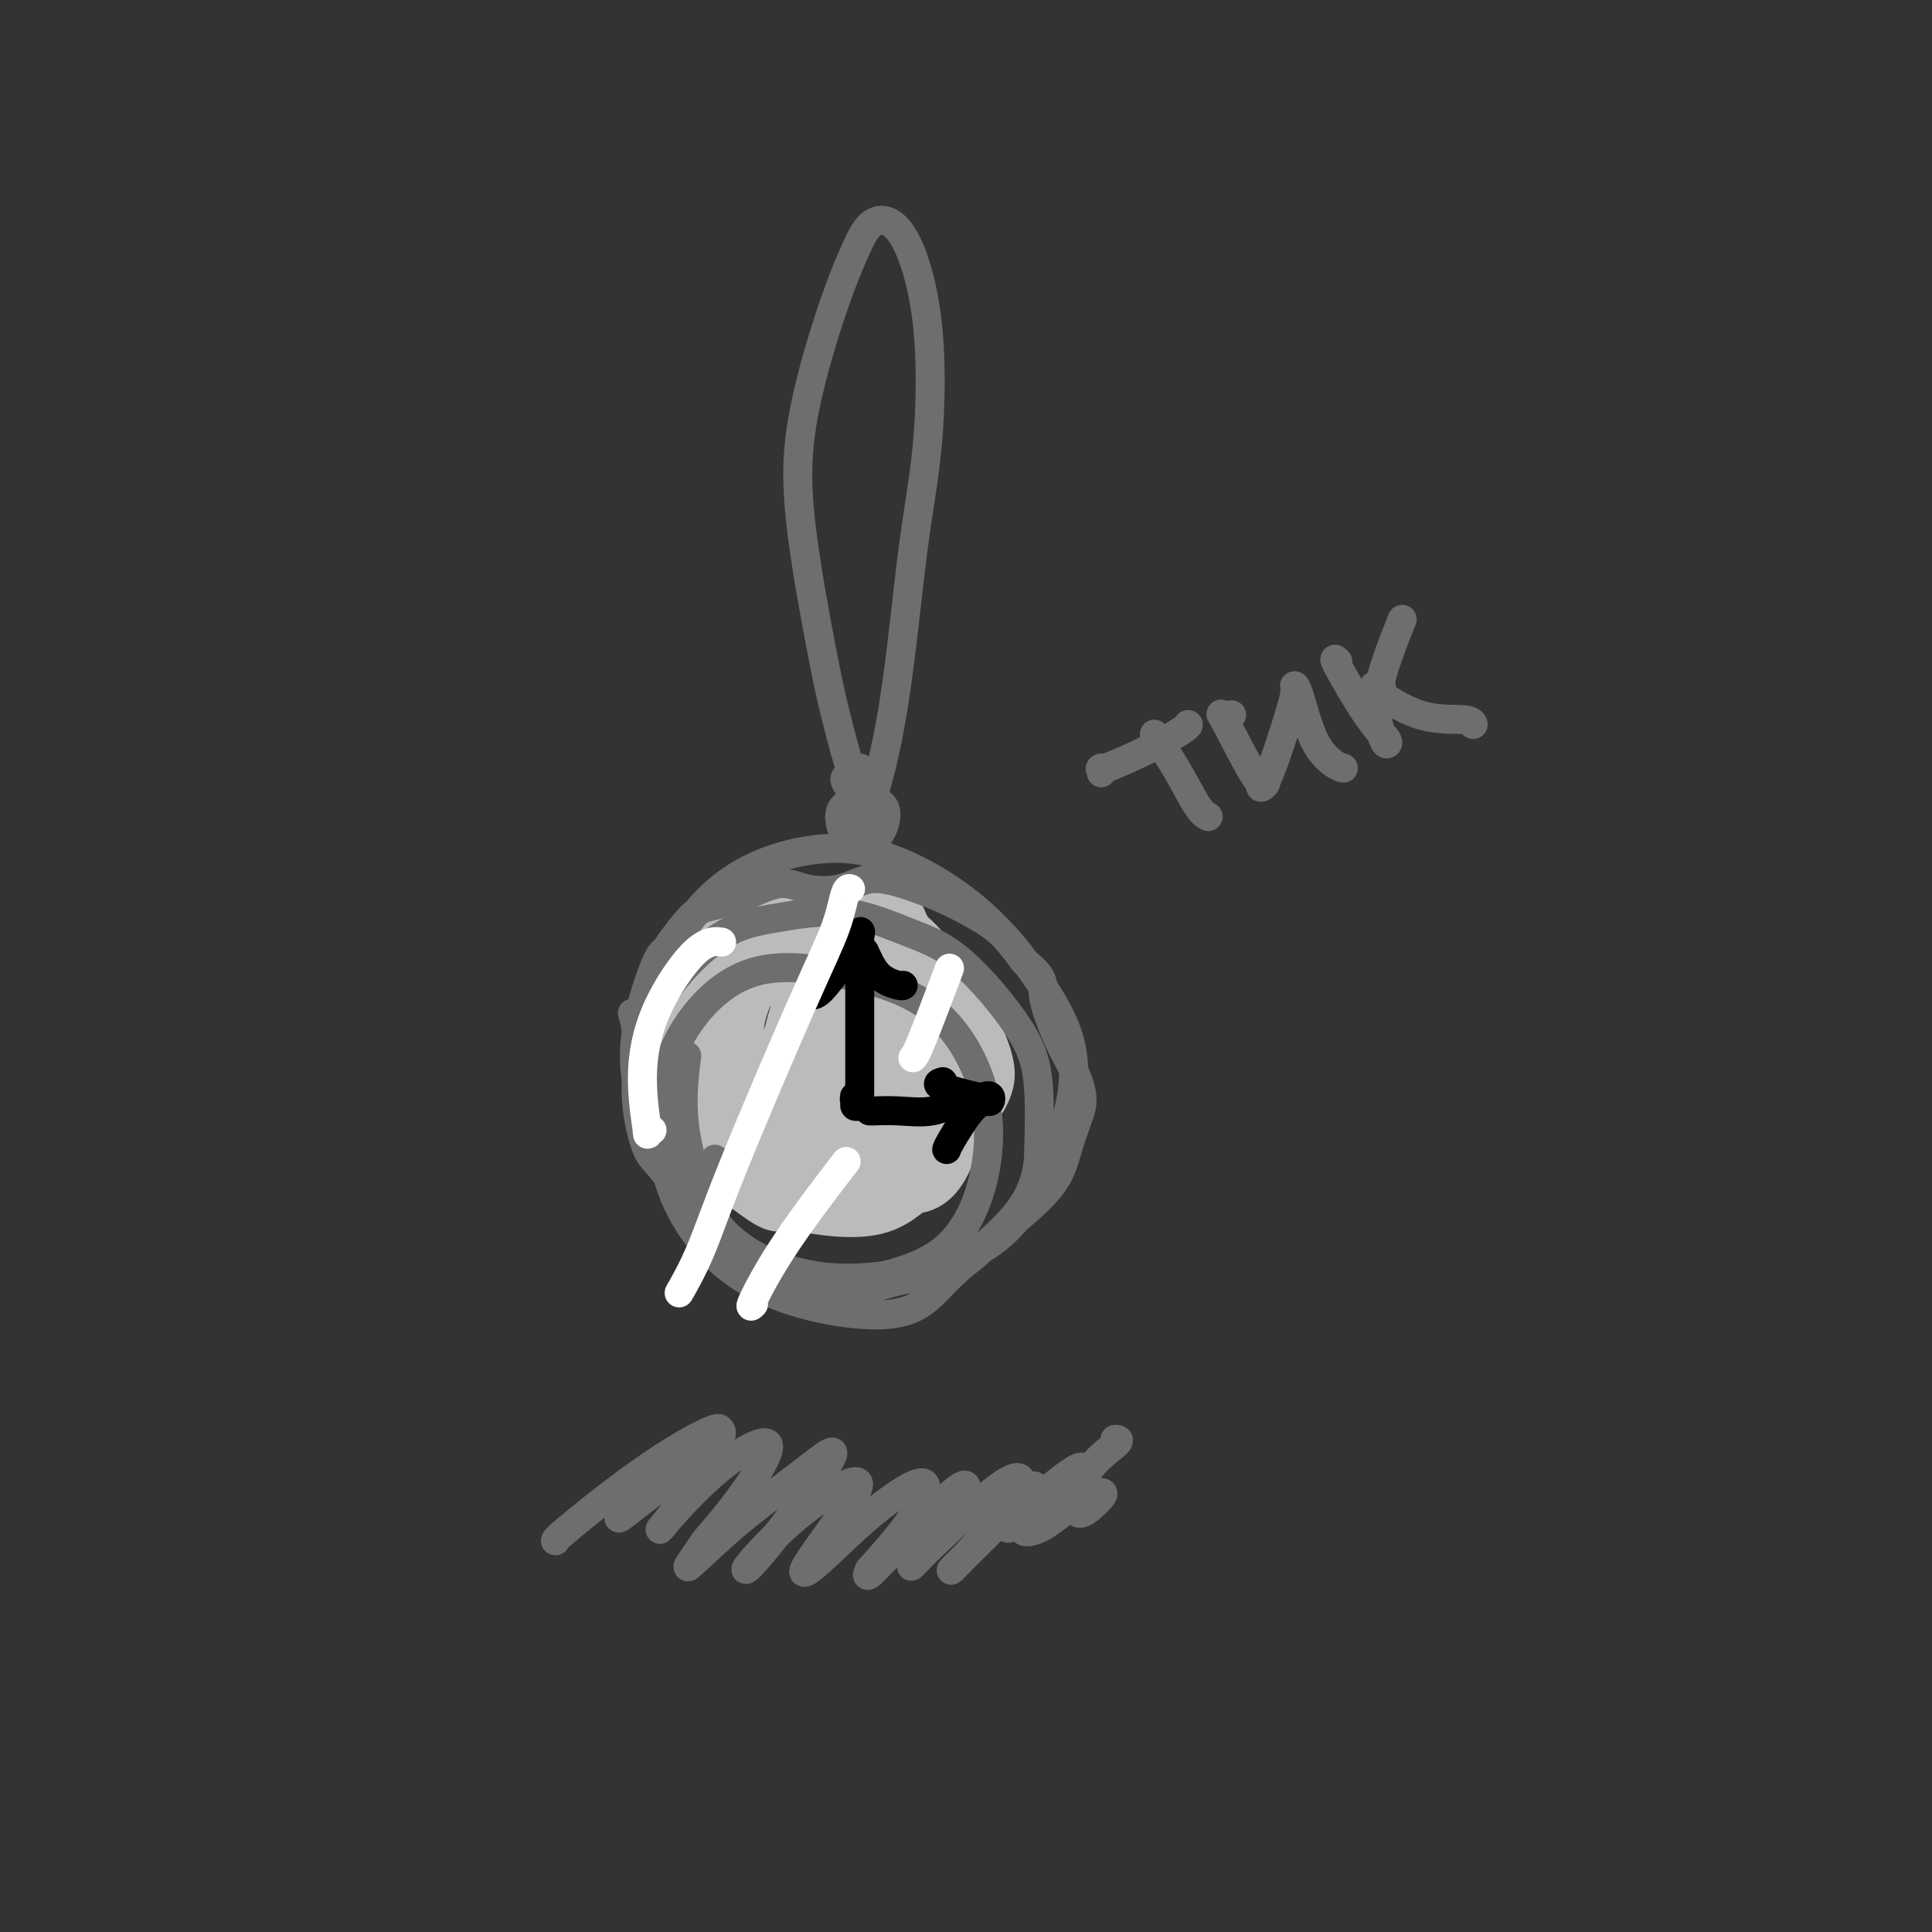 <svg viewBox='0 0 400 400' version='1.1' xmlns='http://www.w3.org/2000/svg' xmlns:xlink='http://www.w3.org/1999/xlink'><rect x="0" y="0" width="400" height="400" fill="#333333" stroke="none"/><g fill='none' stroke='#BABBBB' stroke-width='6' stroke-linecap='round' stroke-linejoin='round'><path d='M162,252c-1.068,0.014 -2.136,0.029 -4,-1c-1.864,-1.029 -4.525,-3.100 -7,-5c-2.475,-1.900 -4.765,-3.628 -7,-6c-2.235,-2.372 -4.417,-5.386 -6,-8c-1.583,-2.614 -2.567,-4.826 -3,-9c-0.433,-4.174 -0.314,-10.309 1,-15c1.314,-4.691 3.822,-7.937 6,-11c2.178,-3.063 4.027,-5.944 7,-8c2.973,-2.056 7.069,-3.288 11,-4c3.931,-0.712 7.697,-0.904 13,0c5.303,0.904 12.142,2.902 17,7c4.858,4.098 7.735,10.294 10,16c2.265,5.706 3.917,10.921 4,16c0.083,5.079 -1.405,10.023 -4,14c-2.595,3.977 -6.298,6.989 -10,10'/><path d='M190,248c-3.186,2.724 -6.151,4.532 -11,5c-4.849,0.468 -11.581,-0.406 -17,-2c-5.419,-1.594 -9.524,-3.908 -12,-7c-2.476,-3.092 -3.324,-6.962 -4,-10c-0.676,-3.038 -1.180,-5.246 -1,-9c0.180,-3.754 1.046,-9.056 2,-13c0.954,-3.944 1.998,-6.529 5,-10c3.002,-3.471 7.963,-7.827 13,-9c5.037,-1.173 10.150,0.836 15,4c4.850,3.164 9.438,7.482 12,12c2.562,4.518 3.097,9.234 3,14c-0.097,4.766 -0.827,9.581 -5,15c-4.173,5.419 -11.789,11.442 -18,13c-6.211,1.558 -11.018,-1.350 -15,-4c-3.982,-2.650 -7.138,-5.043 -9,-9c-1.862,-3.957 -2.431,-9.479 -3,-15'/><path d='M145,223c0.187,-5.706 2.154,-12.473 6,-18c3.846,-5.527 9.569,-9.816 17,-8c7.431,1.816 16.568,9.736 21,16c4.432,6.264 4.160,10.872 3,16c-1.160,5.128 -3.206,10.776 -7,15c-3.794,4.224 -9.334,7.025 -15,7c-5.666,-0.025 -11.457,-2.877 -16,-6c-4.543,-3.123 -7.836,-6.518 -9,-13c-1.164,-6.482 -0.197,-16.050 4,-22c4.197,-5.950 11.626,-8.282 18,-6c6.374,2.282 11.694,9.178 14,15c2.306,5.822 1.599,10.568 0,15c-1.599,4.432 -4.088,8.549 -7,11c-2.912,2.451 -6.245,3.237 -10,-1c-3.755,-4.237 -7.930,-13.496 -8,-19c-0.070,-5.504 3.965,-7.252 8,-9'/><path d='M164,216c3.681,-0.783 8.883,1.760 11,6c2.117,4.240 1.147,10.178 -1,14c-2.147,3.822 -5.473,5.528 -9,5c-3.527,-0.528 -7.256,-3.290 -8,-8c-0.744,-4.710 1.497,-11.370 5,-13c3.503,-1.630 8.270,1.769 10,5c1.730,3.231 0.425,6.295 -1,9c-1.425,2.705 -2.970,5.051 -5,4c-2.030,-1.051 -4.544,-5.498 -5,-8c-0.456,-2.502 1.146,-3.058 2,-3c0.854,0.058 0.958,0.731 1,1c0.042,0.269 0.021,0.135 0,0'/><path d='M168,249c-3.462,0.205 -6.924,0.409 -10,0c-3.076,-0.409 -5.767,-1.433 -8,-3c-2.233,-1.567 -4.008,-3.677 -6,-6c-1.992,-2.323 -4.202,-4.857 -6,-7c-1.798,-2.143 -3.185,-3.893 -4,-6c-0.815,-2.107 -1.058,-4.571 -1,-8c0.058,-3.429 0.417,-7.822 1,-11c0.583,-3.178 1.389,-5.141 3,-7c1.611,-1.859 4.026,-3.614 6,-5c1.974,-1.386 3.508,-2.402 7,-3c3.492,-0.598 8.944,-0.776 14,0c5.056,0.776 9.716,2.507 14,7c4.284,4.493 8.192,11.748 10,17c1.808,5.252 1.517,8.501 0,12c-1.517,3.499 -4.258,7.250 -7,11'/><path d='M181,240c-3.405,2.649 -8.419,3.771 -13,4c-4.581,0.229 -8.730,-0.435 -13,-4c-4.270,-3.565 -8.660,-10.029 -11,-15c-2.340,-4.971 -2.628,-8.448 -2,-13c0.628,-4.552 2.172,-10.179 6,-15c3.828,-4.821 9.940,-8.836 17,-8c7.060,0.836 15.070,6.522 20,12c4.930,5.478 6.782,10.748 6,17c-0.782,6.252 -4.197,13.487 -8,18c-3.803,4.513 -7.993,6.304 -13,6c-5.007,-0.304 -10.832,-2.702 -15,-6c-4.168,-3.298 -6.677,-7.497 -9,-13c-2.323,-5.503 -4.458,-12.310 2,-18c6.458,-5.690 21.508,-10.263 30,-8c8.492,2.263 10.426,11.361 11,18c0.574,6.639 -0.213,10.820 -1,15'/><path d='M188,230c-1.256,5.257 -3.895,10.898 -8,14c-4.105,3.102 -9.676,3.663 -15,1c-5.324,-2.663 -10.402,-8.549 -14,-14c-3.598,-5.451 -5.717,-10.465 -2,-17c3.717,-6.535 13.270,-14.590 22,-17c8.730,-2.410 16.636,0.826 22,6c5.364,5.174 8.187,12.285 9,18c0.813,5.715 -0.382,10.032 -2,15c-1.618,4.968 -3.657,10.586 -9,12c-5.343,1.414 -13.989,-1.375 -20,-5c-6.011,-3.625 -9.386,-8.087 -12,-13c-2.614,-4.913 -4.469,-10.278 -4,-16c0.469,-5.722 3.260,-11.802 9,-15c5.740,-3.198 14.430,-3.515 21,0c6.570,3.515 11.020,10.861 13,17c1.980,6.139 1.490,11.069 1,16'/><path d='M199,232c-1.860,5.717 -7.010,12.009 -12,14c-4.990,1.991 -9.819,-0.318 -14,-3c-4.181,-2.682 -7.714,-5.735 -10,-11c-2.286,-5.265 -3.325,-12.742 -1,-20c2.325,-7.258 8.014,-14.297 14,-12c5.986,2.297 12.268,13.932 14,21c1.732,7.068 -1.088,9.571 -4,12c-2.912,2.429 -5.918,4.783 -10,3c-4.082,-1.783 -9.239,-7.705 -10,-13c-0.761,-5.295 2.876,-9.964 6,-9c3.124,0.964 5.737,7.561 6,12c0.263,4.439 -1.825,6.720 -4,8c-2.175,1.280 -4.439,1.560 -6,-2c-1.561,-3.560 -2.420,-10.958 -1,-15c1.420,-4.042 5.120,-4.726 7,-3c1.880,1.726 1.940,5.863 2,10'/><path d='M176,224c-0.901,3.755 -4.153,8.144 -7,9c-2.847,0.856 -5.289,-1.821 -7,-6c-1.711,-4.179 -2.691,-9.860 -1,-13c1.691,-3.140 6.051,-3.740 9,-2c2.949,1.740 4.486,5.820 5,9c0.514,3.180 0.005,5.460 -3,8c-3.005,2.540 -8.507,5.342 -13,5c-4.493,-0.342 -7.976,-3.827 -10,-7c-2.024,-3.173 -2.588,-6.035 -2,-10c0.588,-3.965 2.327,-9.033 6,-11c3.673,-1.967 9.280,-0.833 13,2c3.720,2.833 5.555,7.364 5,12c-0.555,4.636 -3.499,9.377 -7,12c-3.501,2.623 -7.558,3.129 -11,2c-3.442,-1.129 -6.269,-3.894 -8,-7c-1.731,-3.106 -2.365,-6.553 -3,-10'/><path d='M142,217c-0.517,-3.241 -0.310,-6.342 1,-11c1.310,-4.658 3.724,-10.872 9,-13c5.276,-2.128 13.413,-0.169 18,3c4.587,3.169 5.622,7.548 6,12c0.378,4.452 0.098,8.975 -2,13c-2.098,4.025 -6.016,7.551 -10,10c-3.984,2.449 -8.035,3.823 -12,3c-3.965,-0.823 -7.846,-3.841 -10,-7c-2.154,-3.159 -2.583,-6.458 -2,-10c0.583,-3.542 2.177,-7.327 4,-11c1.823,-3.673 3.873,-7.233 7,-10c3.127,-2.767 7.330,-4.741 12,-5c4.670,-0.259 9.809,1.199 13,6c3.191,4.801 4.436,12.946 4,19c-0.436,6.054 -2.553,10.015 -6,13c-3.447,2.985 -8.223,4.992 -13,7'/><path d='M161,236c-3.997,0.198 -7.489,-2.806 -10,-6c-2.511,-3.194 -4.039,-6.578 -3,-13c1.039,-6.422 4.647,-15.881 10,-21c5.353,-5.119 12.450,-5.899 18,-4c5.550,1.899 9.551,6.478 12,11c2.449,4.522 3.346,8.987 3,13c-0.346,4.013 -1.935,7.573 -4,11c-2.065,3.427 -4.605,6.721 -9,7c-4.395,0.279 -10.644,-2.457 -14,-6c-3.356,-3.543 -3.817,-7.892 -3,-13c0.817,-5.108 2.912,-10.975 7,-15c4.088,-4.025 10.167,-6.208 15,-4c4.833,2.208 8.419,8.808 10,14c1.581,5.192 1.156,8.975 -1,13c-2.156,4.025 -6.045,8.293 -9,9c-2.955,0.707 -4.978,-2.146 -7,-5'/><path d='M176,227c-1.476,-3.367 -1.664,-9.285 -1,-15c0.664,-5.715 2.182,-11.229 5,-13c2.818,-1.771 6.937,0.200 10,4c3.063,3.800 5.071,9.430 5,14c-0.071,4.570 -2.220,8.081 -5,9c-2.780,0.919 -6.190,-0.754 -9,-3c-2.810,-2.246 -5.019,-5.064 -6,-9c-0.981,-3.936 -0.734,-8.990 1,-12c1.734,-3.010 4.953,-3.977 9,-3c4.047,0.977 8.921,3.897 11,8c2.079,4.103 1.364,9.390 0,13c-1.364,3.610 -3.377,5.545 -5,6c-1.623,0.455 -2.858,-0.569 -4,-3c-1.142,-2.431 -2.192,-6.270 -2,-11c0.192,-4.730 1.626,-10.351 4,-12c2.374,-1.649 5.687,0.676 9,3'/><path d='M198,203c3.127,3.149 6.444,9.523 8,14c1.556,4.477 1.352,7.057 0,10c-1.352,2.943 -3.851,6.248 -7,7c-3.149,0.752 -6.948,-1.050 -9,-3c-2.052,-1.950 -2.355,-4.050 -3,-8c-0.645,-3.950 -1.630,-9.750 0,-15c1.630,-5.250 5.876,-9.949 9,-9c3.124,0.949 5.126,7.545 5,11c-0.126,3.455 -2.380,3.767 -5,4c-2.620,0.233 -5.607,0.386 -9,-2c-3.393,-2.386 -7.192,-7.311 -9,-12c-1.808,-4.689 -1.625,-9.143 0,-12c1.625,-2.857 4.693,-4.116 7,-3c2.307,1.116 3.852,4.608 5,8c1.148,3.392 1.899,6.683 1,9c-0.899,2.317 -3.450,3.658 -6,5'/><path d='M185,207c-2.558,0.683 -5.954,-0.109 -9,-3c-3.046,-2.891 -5.741,-7.880 -6,-11c-0.259,-3.120 1.919,-4.372 4,-4c2.081,0.372 4.067,2.369 5,4c0.933,1.631 0.814,2.898 0,4c-0.814,1.102 -2.322,2.039 -5,2c-2.678,-0.039 -6.525,-1.053 -11,-2c-4.475,-0.947 -9.576,-1.826 -12,-2c-2.424,-0.174 -2.170,0.358 -2,2c0.170,1.642 0.254,4.393 -1,7c-1.254,2.607 -3.848,5.070 -6,6c-2.152,0.930 -3.861,0.327 -5,2c-1.139,1.673 -1.707,5.624 -1,9c0.707,3.376 2.690,6.178 5,9c2.310,2.822 4.946,5.663 7,7c2.054,1.337 3.527,1.168 5,1'/><path d='M153,238c2.529,1.383 2.852,0.840 0,-2c-2.852,-2.840 -8.878,-7.978 -13,-11c-4.122,-3.022 -6.339,-3.928 -6,-2c0.339,1.928 3.235,6.691 6,11c2.765,4.309 5.399,8.163 8,10c2.601,1.837 5.170,1.658 7,1c1.830,-0.658 2.920,-1.794 2,-5c-0.920,-3.206 -3.851,-8.481 -6,-12c-2.149,-3.519 -3.515,-5.283 -2,-3c1.515,2.283 5.911,8.614 9,12c3.089,3.386 4.872,3.828 6,3c1.128,-0.828 1.601,-2.926 1,-5c-0.601,-2.074 -2.274,-4.123 -5,-8c-2.726,-3.877 -6.503,-9.582 -7,-10c-0.497,-0.418 2.287,4.452 4,8c1.713,3.548 2.357,5.774 3,8'/><path d='M160,233c1.189,2.759 0.661,1.655 0,0c-0.661,-1.655 -1.456,-3.863 -3,-8c-1.544,-4.137 -3.838,-10.203 -5,-12c-1.162,-1.797 -1.194,0.676 -1,4c0.194,3.324 0.612,7.501 1,10c0.388,2.499 0.744,3.322 1,3c0.256,-0.322 0.412,-1.787 0,-5c-0.412,-3.213 -1.390,-8.173 -2,-10c-0.610,-1.827 -0.851,-0.519 0,4c0.851,4.519 2.795,12.250 4,16c1.205,3.750 1.672,3.520 2,2c0.328,-1.520 0.519,-4.330 0,-7c-0.519,-2.670 -1.747,-5.200 -2,-6c-0.253,-0.800 0.470,0.131 1,1c0.530,0.869 0.866,1.677 1,2c0.134,0.323 0.067,0.162 0,0'/></g>
<g fill='none' stroke='#6D6E70' stroke-width='6' stroke-linecap='round' stroke-linejoin='round'><path d='M148,240c-0.236,0.846 -0.472,1.693 -1,2c-0.528,0.307 -1.346,0.075 -2,0c-0.654,-0.075 -1.142,0.008 -3,-2c-1.858,-2.008 -5.086,-6.105 -7,-11c-1.914,-4.895 -2.515,-10.587 -3,-14c-0.485,-3.413 -0.853,-4.547 -1,-5c-0.147,-0.453 -0.074,-0.227 0,0'/><path d='M144,245c-0.174,0.082 -0.348,0.165 -1,0c-0.652,-0.165 -1.784,-0.577 -3,-2c-1.216,-1.423 -2.518,-3.856 -4,-7c-1.482,-3.144 -3.143,-7.000 -4,-11c-0.857,-4.000 -0.910,-8.144 0,-13c0.910,-4.856 2.784,-10.423 4,-13c1.216,-2.577 1.776,-2.165 2,-2c0.224,0.165 0.112,0.082 0,0'/><path d='M134,221c-0.943,-0.470 -1.886,-0.941 -2,-2c-0.114,-1.059 0.603,-2.707 1,-5c0.397,-2.293 0.476,-5.232 1,-8c0.524,-2.768 1.493,-5.367 3,-8c1.507,-2.633 3.551,-5.301 5,-7c1.449,-1.699 2.301,-2.429 4,-3c1.699,-0.571 4.245,-0.984 7,-2c2.755,-1.016 5.721,-2.635 8,-3c2.279,-0.365 3.872,0.524 6,1c2.128,0.476 4.790,0.539 7,0c2.210,-0.539 3.966,-1.679 6,-2c2.034,-0.321 4.346,0.176 7,1c2.654,0.824 5.649,1.973 8,3c2.351,1.027 4.056,1.930 6,3c1.944,1.070 4.127,2.306 6,4c1.873,1.694 3.437,3.847 5,6'/><path d='M212,199c4.631,3.590 3.708,4.566 4,7c0.292,2.434 1.799,6.326 3,9c1.201,2.674 2.096,4.131 3,6c0.904,1.869 1.818,4.152 2,6c0.182,1.848 -0.368,3.262 -1,5c-0.632,1.738 -1.346,3.800 -2,6c-0.654,2.200 -1.248,4.539 -3,7c-1.752,2.461 -4.662,5.043 -7,7c-2.338,1.957 -4.103,3.289 -6,5c-1.897,1.711 -3.927,3.801 -6,5c-2.073,1.199 -4.191,1.508 -7,2c-2.809,0.492 -6.311,1.168 -9,2c-2.689,0.832 -4.566,1.821 -7,2c-2.434,0.179 -5.424,-0.452 -8,-1c-2.576,-0.548 -4.736,-1.014 -7,-2c-2.264,-0.986 -4.632,-2.493 -7,-4'/><path d='M154,261c-4.546,-1.971 -4.910,-3.398 -6,-5c-1.090,-1.602 -2.907,-3.378 -5,-6c-2.093,-2.622 -4.464,-6.088 -6,-8c-1.536,-1.912 -2.237,-2.270 -3,-4c-0.763,-1.730 -1.587,-4.834 -2,-8c-0.413,-3.166 -0.413,-6.395 0,-9c0.413,-2.605 1.241,-4.586 2,-7c0.759,-2.414 1.448,-5.262 4,-9c2.552,-3.738 6.966,-8.368 11,-11c4.034,-2.632 7.689,-3.268 12,-4c4.311,-0.732 9.278,-1.561 14,-1c4.722,0.561 9.199,2.512 13,4c3.801,1.488 6.926,2.512 11,6c4.074,3.488 9.097,9.439 12,14c2.903,4.561 3.687,7.732 4,12c0.313,4.268 0.157,9.634 0,15'/><path d='M215,240c-0.625,7.086 -4.187,11.301 -8,15c-3.813,3.699 -7.876,6.882 -11,10c-3.124,3.118 -5.310,6.170 -11,7c-5.690,0.830 -14.883,-0.562 -22,-3c-7.117,-2.438 -12.156,-5.922 -16,-10c-3.844,-4.078 -6.492,-8.751 -8,-13c-1.508,-4.249 -1.875,-8.073 -2,-12c-0.125,-3.927 -0.008,-7.955 1,-12c1.008,-4.045 2.907,-8.107 6,-12c3.093,-3.893 7.380,-7.619 13,-9c5.620,-1.381 12.574,-0.418 19,1c6.426,1.418 12.324,3.292 17,7c4.676,3.708 8.130,9.252 10,15c1.870,5.748 2.157,11.701 1,18c-1.157,6.299 -3.759,12.942 -9,17c-5.241,4.058 -13.120,5.529 -21,7'/><path d='M174,266c-6.595,0.742 -12.584,-0.902 -18,-4c-5.416,-3.098 -10.259,-7.649 -14,-13c-3.741,-5.351 -6.381,-11.501 -8,-17c-1.619,-5.499 -2.218,-10.345 -2,-15c0.218,-4.655 1.251,-9.118 4,-15c2.749,-5.882 7.212,-13.183 13,-18c5.788,-4.817 12.901,-7.150 19,-8c6.099,-0.850 11.184,-0.217 17,2c5.816,2.217 12.363,6.018 18,11c5.637,4.982 10.364,11.145 14,17c3.636,5.855 6.182,11.402 5,20c-1.182,8.598 -6.090,20.246 -12,27c-5.910,6.754 -12.821,8.615 -20,10c-7.179,1.385 -14.625,2.296 -22,1c-7.375,-1.296 -14.679,-4.799 -19,-10c-4.321,-5.201 -5.661,-12.101 -7,-19'/><path d='M142,235c-1.089,-6.289 -0.311,-12.511 0,-15c0.311,-2.489 0.156,-1.244 0,0'/><path d='M177,168c-0.197,0.445 -0.393,0.890 -1,1c-0.607,0.110 -1.623,-0.116 -2,0c-0.377,0.116 -0.113,0.574 0,0c0.113,-0.574 0.076,-2.181 2,-3c1.924,-0.819 5.808,-0.851 7,1c1.192,1.851 -0.309,5.584 -2,7c-1.691,1.416 -3.571,0.517 -5,-1c-1.429,-1.517 -2.405,-3.650 -2,-5c0.405,-1.350 2.193,-1.917 4,-2c1.807,-0.083 3.634,0.319 4,2c0.366,1.681 -0.727,4.640 -2,6c-1.273,1.360 -2.725,1.121 -4,0c-1.275,-1.121 -2.373,-3.125 -2,-5c0.373,-1.875 2.216,-3.620 4,-4c1.784,-0.380 3.510,0.606 4,2c0.490,1.394 -0.255,3.197 -1,5'/><path d='M181,172c-0.822,0.778 -2.378,0.222 -3,0c-0.622,-0.222 -0.311,-0.111 0,0'/><path d='M180,162c-0.666,0.367 -1.332,0.735 -2,1c-0.668,0.265 -1.338,0.428 -2,0c-0.662,-0.428 -1.316,-1.445 -1,-2c0.316,-0.555 1.600,-0.647 3,0c1.400,0.647 2.915,2.033 3,3c0.085,0.967 -1.259,1.513 -2,1c-0.741,-0.513 -0.879,-2.086 -1,-3c-0.121,-0.914 -0.225,-1.169 0,-1c0.225,0.169 0.779,0.763 1,1c0.221,0.237 0.111,0.119 0,0'/><path d='M178,159c-0.384,0.273 -0.768,0.547 -1,1c-0.232,0.453 -0.312,1.086 -1,-1c-0.688,-2.086 -1.984,-6.892 -3,-11c-1.016,-4.108 -1.752,-7.517 -3,-14c-1.248,-6.483 -3.007,-16.039 -4,-24c-0.993,-7.961 -1.219,-14.327 0,-22c1.219,-7.673 3.882,-16.654 6,-23c2.118,-6.346 3.690,-10.057 5,-13c1.310,-2.943 2.357,-5.119 4,-6c1.643,-0.881 3.883,-0.466 6,3c2.117,3.466 4.110,9.983 5,18c0.890,8.017 0.678,17.535 0,25c-0.678,7.465 -1.821,12.877 -3,22c-1.179,9.123 -2.394,21.956 -4,32c-1.606,10.044 -3.602,17.298 -5,21c-1.398,3.702 -2.199,3.851 -3,4'/><path d='M177,171c-1.333,4.167 -0.667,2.083 0,0'/></g>
<g fill='none' stroke='#000000' stroke-width='6' stroke-linecap='round' stroke-linejoin='round'><path d='M178,229c-0.433,0.075 -0.866,0.151 -1,0c-0.134,-0.151 0.031,-0.527 0,-1c-0.031,-0.473 -0.257,-1.041 0,-1c0.257,0.041 0.997,0.691 1,1c0.003,0.309 -0.730,0.275 -1,0c-0.270,-0.275 -0.077,-0.793 0,-1c0.077,-0.207 0.039,-0.104 0,0'/><path d='M168,206c-0.117,-0.023 -0.234,-0.047 0,0c0.234,0.047 0.819,0.164 2,-1c1.181,-1.164 2.957,-3.607 4,-5c1.043,-1.393 1.351,-1.734 2,-3c0.649,-1.266 1.638,-3.456 2,-4c0.362,-0.544 0.097,0.560 0,1c-0.097,0.440 -0.026,0.217 0,1c0.026,0.783 0.007,2.573 0,5c-0.007,2.427 -0.002,5.490 0,8c0.002,2.510 0.001,4.467 0,8c-0.001,3.533 -0.000,8.644 0,10c0.000,1.356 0.000,-1.041 0,-2c-0.000,-0.959 -0.000,-0.479 0,0'/><path d='M179,197c0.845,1.887 1.690,3.774 3,5c1.310,1.226 3.083,1.792 4,2c0.917,0.208 0.976,0.060 1,0c0.024,-0.060 0.012,-0.030 0,0'/><path d='M180,230c0.029,0.016 0.057,0.032 1,0c0.943,-0.032 2.799,-0.112 5,0c2.201,0.112 4.746,0.415 7,0c2.254,-0.415 4.215,-1.547 5,-2c0.785,-0.453 0.392,-0.226 0,0'/><path d='M196,238c0.053,-0.229 0.106,-0.457 1,-2c0.894,-1.543 2.628,-4.400 4,-6c1.372,-1.600 2.381,-1.944 3,-2c0.619,-0.056 0.847,0.175 1,0c0.153,-0.175 0.230,-0.754 0,-1c-0.230,-0.246 -0.769,-0.157 -1,0c-0.231,0.157 -0.155,0.382 -2,0c-1.845,-0.382 -5.612,-1.372 -7,-2c-1.388,-0.628 -0.397,-0.894 0,-1c0.397,-0.106 0.198,-0.053 0,0'/></g>
<g fill='none' stroke='#FFFFFF' stroke-width='6' stroke-linecap='round' stroke-linejoin='round'><path d='M176,184c0.082,0.032 0.165,0.063 0,0c-0.165,-0.063 -0.577,-0.222 -1,1c-0.423,1.222 -0.856,3.824 -2,7c-1.144,3.176 -2.997,6.926 -7,16c-4.003,9.074 -10.155,23.474 -14,33c-3.845,9.526 -5.381,14.180 -7,18c-1.619,3.820 -3.320,6.806 -4,8c-0.680,1.194 -0.340,0.597 0,0'/><path d='M156,270c-0.464,0.488 -0.929,0.976 0,-1c0.929,-1.976 3.250,-6.417 7,-12c3.750,-5.583 8.929,-12.310 11,-15c2.071,-2.690 1.036,-1.345 0,0'/><path d='M189,219c0.289,-0.244 0.578,-0.489 2,-4c1.422,-3.511 3.978,-10.289 5,-13c1.022,-2.711 0.511,-1.356 0,0'/><path d='M135,234c-0.463,-0.245 -0.926,-0.490 -1,0c-0.074,0.490 0.240,1.715 0,0c-0.240,-1.715 -1.034,-6.368 -1,-11c0.034,-4.632 0.896,-9.241 3,-14c2.104,-4.759 5.451,-9.666 8,-12c2.549,-2.334 4.300,-2.095 5,-2c0.700,0.095 0.350,0.048 0,0'/></g>
<g fill='none' stroke='#6D6E70' stroke-width='6' stroke-linecap='round' stroke-linejoin='round'><path d='M115,319c0.020,-0.165 0.040,-0.329 2,-2c1.960,-1.671 5.860,-4.848 10,-8c4.140,-3.152 8.519,-6.280 13,-9c4.481,-2.720 9.065,-5.031 9,-4c-0.065,1.031 -4.780,5.403 -9,9c-4.220,3.597 -7.946,6.418 -10,8c-2.054,1.582 -2.438,1.926 -1,0c1.438,-1.926 4.696,-6.122 9,-10c4.304,-3.878 9.653,-7.438 11,-7c1.347,0.438 -1.308,4.872 -4,9c-2.692,4.128 -5.421,7.948 -7,10c-1.579,2.052 -2.009,2.334 0,0c2.009,-2.334 6.456,-7.285 11,-11c4.544,-3.715 9.185,-6.192 10,-5c0.815,1.192 -2.196,6.055 -5,10c-2.804,3.945 -5.402,6.973 -8,10'/><path d='M146,319c-3.126,4.642 -4.439,6.248 -3,5c1.439,-1.248 5.632,-5.349 10,-9c4.368,-3.651 8.910,-6.851 13,-10c4.090,-3.149 7.726,-6.247 6,-3c-1.726,3.247 -8.815,12.837 -13,18c-4.185,5.163 -5.468,5.897 -4,4c1.468,-1.897 5.686,-6.424 10,-10c4.314,-3.576 8.725,-6.200 11,-7c2.275,-0.800 2.416,0.225 0,4c-2.416,3.775 -7.387,10.301 -9,13c-1.613,2.699 0.134,1.571 3,-1c2.866,-2.571 6.851,-6.586 11,-10c4.149,-3.414 8.463,-6.227 10,-6c1.537,0.227 0.296,3.493 -2,7c-2.296,3.507 -5.648,7.253 -9,11'/><path d='M180,325c-1.367,2.693 0.714,0.426 4,-3c3.286,-3.426 7.775,-8.009 11,-11c3.225,-2.991 5.186,-4.388 5,-3c-0.186,1.388 -2.518,5.560 -5,9c-2.482,3.440 -5.115,6.146 -6,7c-0.885,0.854 -0.022,-0.144 4,-4c4.022,-3.856 11.204,-10.570 15,-13c3.796,-2.430 4.207,-0.576 2,3c-2.207,3.576 -7.032,8.875 -10,12c-2.968,3.125 -4.079,4.077 -2,2c2.079,-2.077 7.347,-7.184 11,-11c3.653,-3.816 5.692,-6.343 5,-5c-0.692,1.343 -4.113,6.556 -5,8c-0.887,1.444 0.761,-0.880 4,-4c3.239,-3.120 8.068,-7.034 10,-8c1.932,-0.966 0.966,1.017 0,3'/><path d='M223,307c-1.590,1.870 -5.563,5.046 -8,7c-2.437,1.954 -3.336,2.685 -3,3c0.336,0.315 1.906,0.214 4,-1c2.094,-1.214 4.710,-3.541 7,-5c2.290,-1.459 4.254,-2.051 5,-2c0.746,0.051 0.273,0.746 -1,2c-1.273,1.254 -3.347,3.068 -4,2c-0.653,-1.068 0.114,-5.018 2,-8c1.886,-2.982 4.893,-4.995 6,-6c1.107,-1.005 0.316,-1.001 0,-1c-0.316,0.001 -0.158,0.001 0,0'/><path d='M228,160c0.105,-0.514 0.210,-1.027 0,-1c-0.210,0.027 -0.736,0.596 1,0c1.736,-0.596 5.733,-2.356 9,-4c3.267,-1.644 5.803,-3.174 7,-4c1.197,-0.826 1.056,-0.950 1,-1c-0.056,-0.050 -0.028,-0.025 0,0'/><path d='M239,152c1.720,2.649 3.440,5.298 5,8c1.560,2.702 2.958,5.458 4,7c1.042,1.542 1.726,1.869 2,2c0.274,0.131 0.137,0.065 0,0'/><path d='M255,148c-0.795,0.099 -1.590,0.198 -2,0c-0.410,-0.198 -0.436,-0.694 1,2c1.436,2.694 4.333,8.578 6,11c1.667,2.422 2.103,1.383 2,1c-0.103,-0.383 -0.744,-0.109 -1,0c-0.256,0.109 -0.128,0.055 0,0'/><path d='M261,163c0.240,0.014 0.481,0.028 1,-1c0.519,-1.028 1.318,-3.099 2,-5c0.682,-1.901 1.248,-3.633 2,-6c0.752,-2.367 1.689,-5.370 2,-7c0.311,-1.630 -0.004,-1.887 0,-2c0.004,-0.113 0.327,-0.083 1,2c0.673,2.083 1.696,6.218 3,9c1.304,2.782 2.890,4.211 4,5c1.110,0.789 1.746,0.940 2,1c0.254,0.060 0.127,0.030 0,0'/><path d='M277,137c-0.560,-0.568 -1.119,-1.136 0,1c1.119,2.136 3.917,6.977 6,10c2.083,3.023 3.453,4.227 4,5c0.547,0.773 0.273,1.113 0,1c-0.273,-0.113 -0.546,-0.679 -1,-2c-0.454,-1.321 -1.091,-3.395 -1,-6c0.091,-2.605 0.909,-5.740 2,-9c1.091,-3.260 2.455,-6.646 3,-8c0.545,-1.354 0.273,-0.677 0,0'/><path d='M286,142c-1.185,-0.121 -2.370,-0.242 -1,1c1.370,1.242 5.295,3.848 9,5c3.705,1.152 7.190,0.848 9,1c1.810,0.152 1.946,0.758 2,1c0.054,0.242 0.027,0.121 0,0'/></g>
</svg>